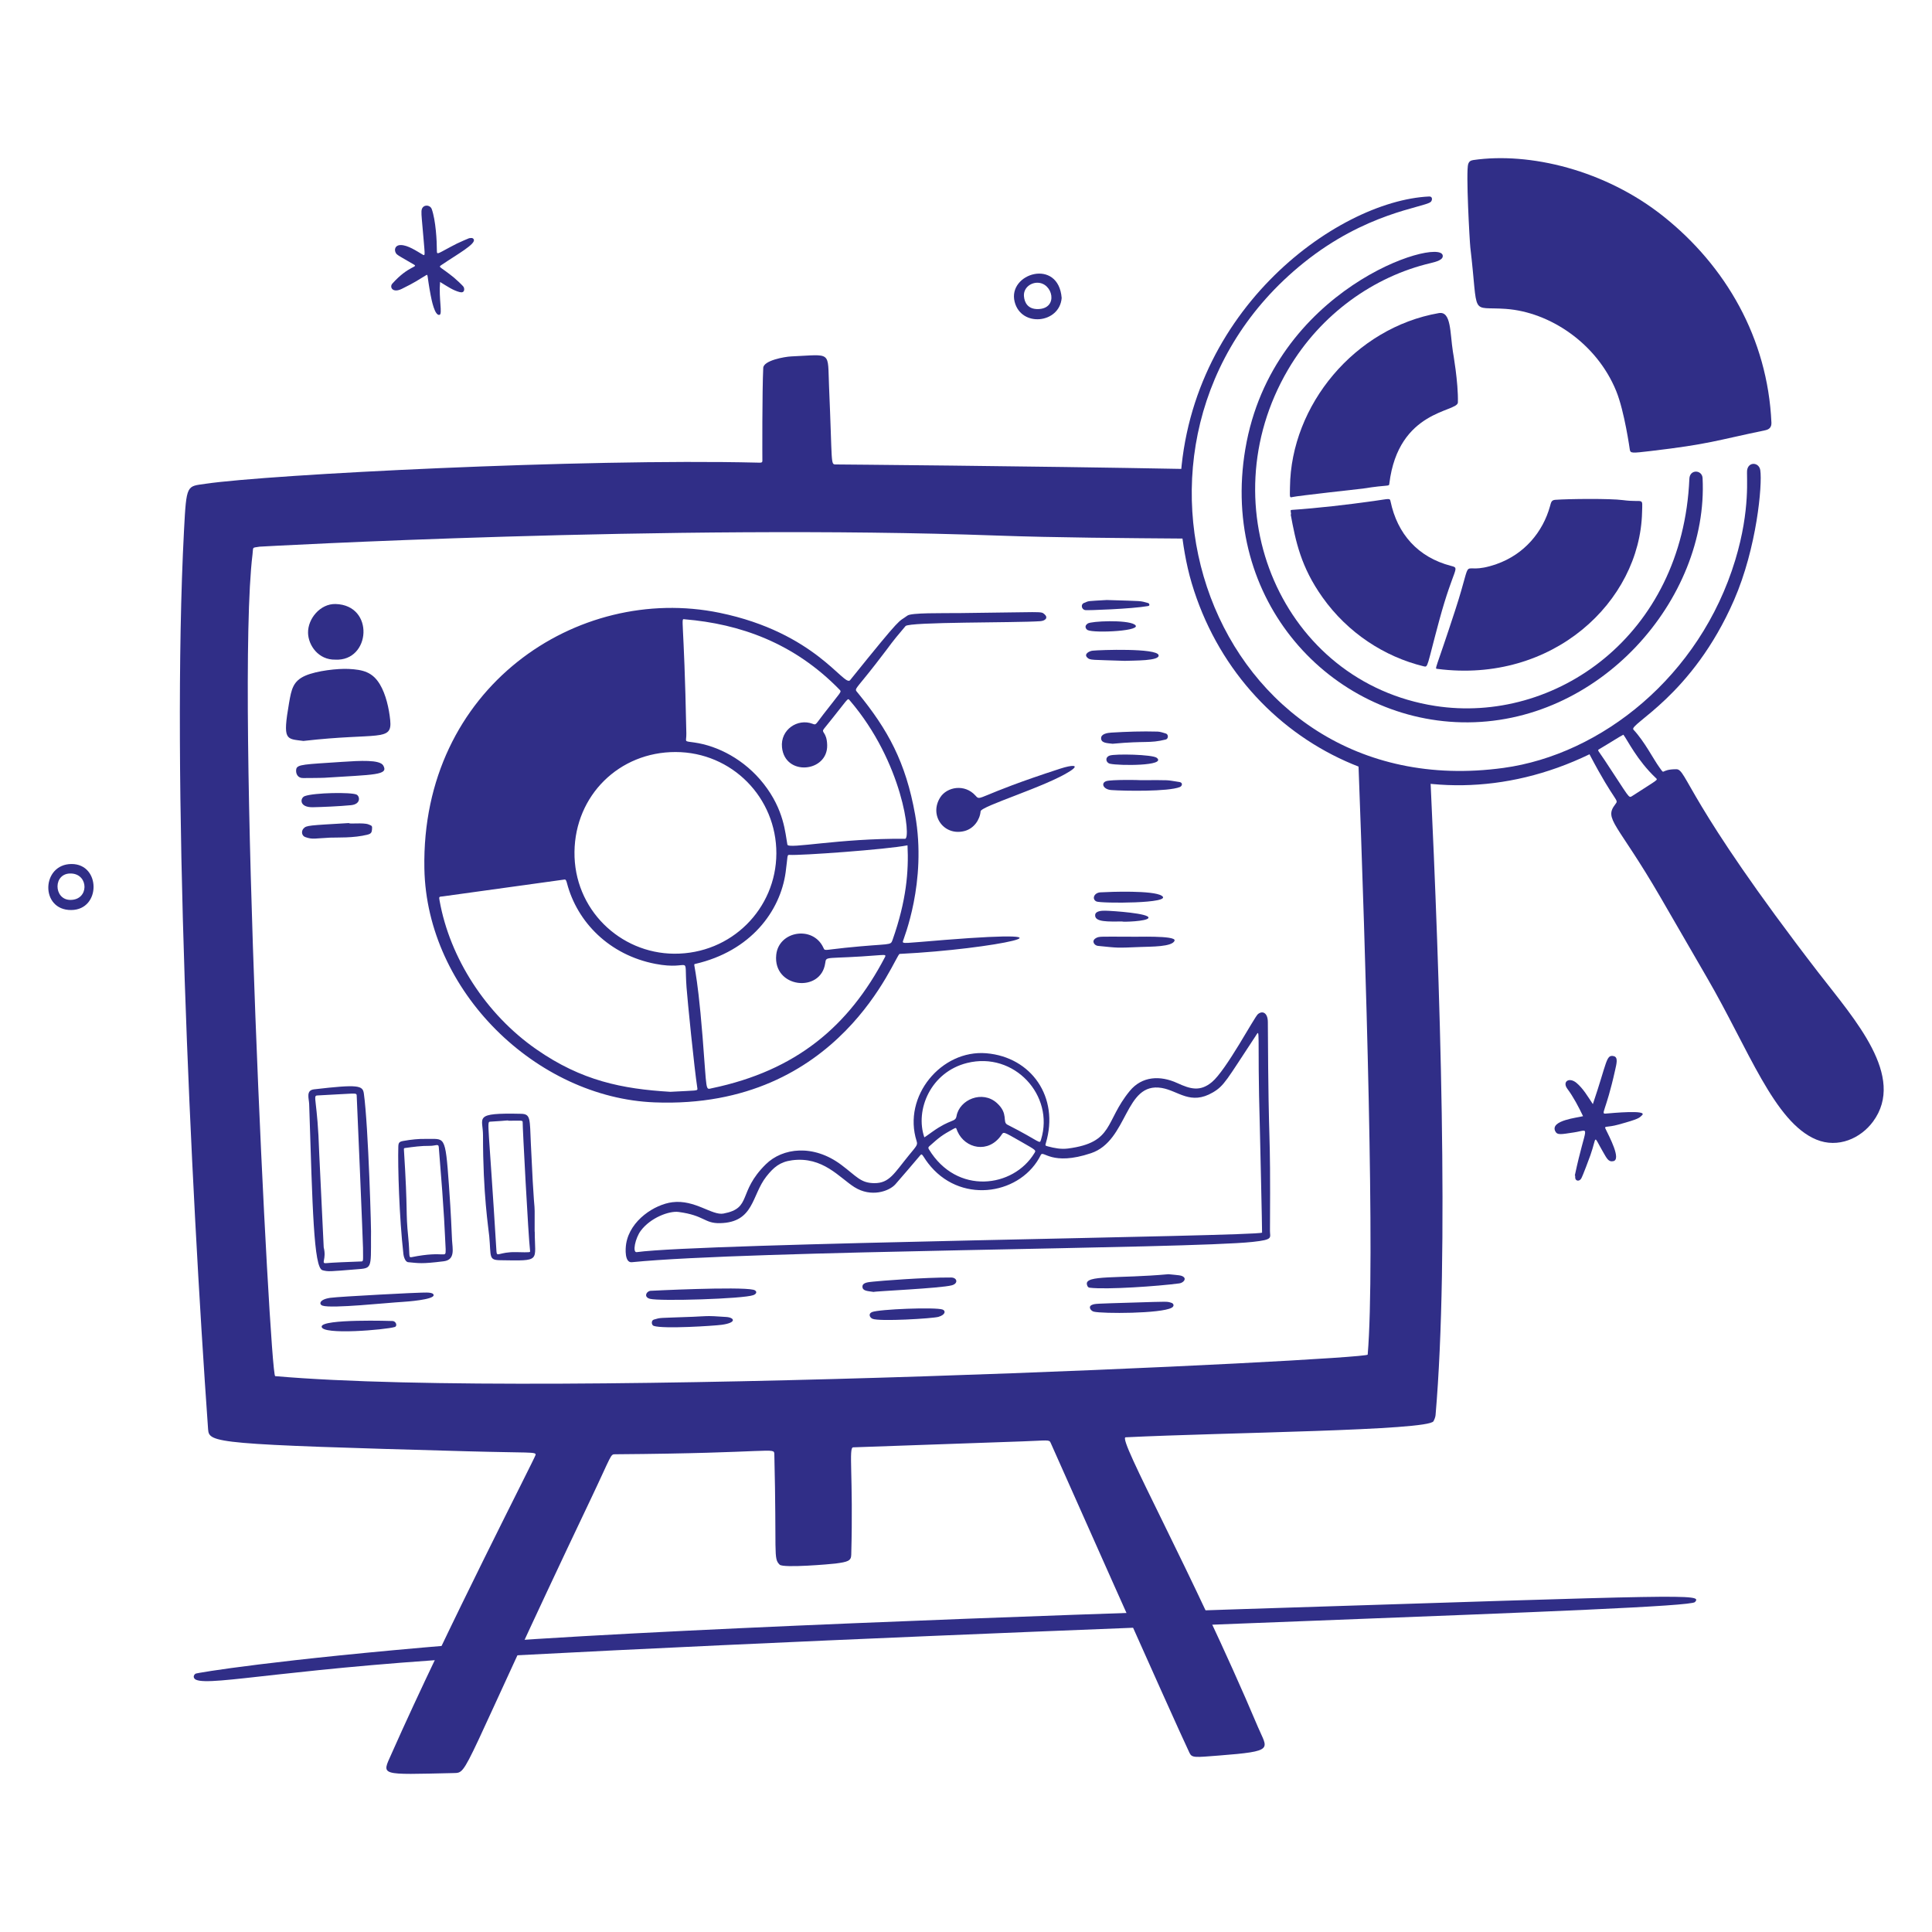 <svg xmlns="http://www.w3.org/2000/svg" fill="none" viewBox="0 0 400 400" id="Analyze-Data-5--Streamline-Milano" height="400" width="400">
  <desc>
    Analyze Data 5 Streamline Illustration: https://streamlinehq.com
  </desc>
  <g id="analyze-data-5--work-analyze-data">
    <path id="ground" fill="#302e87" d="M40.592 347.776c-0.502 -0.222 -0.708 -0.8 -0.13 -1.248 0.256 -0.198 16.79 -2.922 54.066 -6.012 38.12 -3.16 126.782 -6.226 163.29 -7.39 92.912 -2.962 94.616 -3.176 93.1 -1.432 -1.484 1.704 -127.826 4.92 -245.976 11.122 -43.842 2.3 -61.17 6.368 -64.35 4.96Z" stroke-width="2"></path>
    <g id="stars">
      <path id="vector" fill="#302e87" d="M326.048 243.382c2.296 -10.846 3.418 -9.466 -0.168 -8.93 -2.668 0.398 -3.474 0.624 -3.892 -0.264 -1.058 -2.244 4.662 -2.782 5.768 -3.096 -0.918 -1.914 -1.98 -3.96 -3.25 -5.664 -1.118 -1.5 0.386 -2.522 1.936 -1.186 1.388 1.198 2.266 2.744 3.342 4.356 2.982 -8.788 2.718 -10.318 4.336 -9.932 0.946 0.226 0.562 1.584 0.268 2.912 -1.934 8.742 -3.108 9.074 -1.852 8.972 1.14 -0.092 8.672 -0.822 7.436 0.344 -0.586 0.552 -0.536 0.748 -4.926 1.948 -2.316 0.634 -2.95 0.226 -2.66 0.826 0.824 1.706 3.326 6.388 1.634 6.736 -1.034 0.214 -1.346 -0.566 -2.196 -2.028 -2.046 -3.522 -1.13 -3.222 -2.556 0.816 -0.202 0.57 -1.588 4.31 -1.902 4.822 -0.422 0.688 -1.278 0.502 -1.24 -0.302 0.016 -0.352 0.012 -0.31 -0.08 -0.33h0.002Z" stroke-width="2"></path>
      <path id="vector_2" fill="#302e87" d="M90.994 65.187c-0.984 0.248 -1.646 -3.092 -1.834 -4.088 -0.818 -4.322 -0.478 -4.394 -0.992 -4.088 -1.856 1.102 -2.108 1.382 -4.984 2.798 -1.914 0.942 -2.584 -0.388 -1.96 -1.084 3.408 -3.81 5.462 -3.368 4.452 -3.962 -2.546 -1.5 -3.058 -1.734 -3.476 -2.086 -0.666 -0.56 -0.628 -1.942 0.766 -1.94 1.478 0.002 3.26 1.228 4.528 1.968 0.558 0.326 0.484 0.168 0.196 -3.254 -0.34 -4.054 -0.46 -4.796 -0.428 -5.706 0.056 -1.512 1.776 -1.44 2.124 -0.464 0.846 2.376 1.066 6.636 1.064 8.626 0 1.034 0.2 0.524 4.194 -1.5 0.512 -0.26 2.426 -1.08 2.468 -1.084 0.336 -0.036 0.716 -0.166 0.956 0.202 0.61 0.936 -3.452 3.146 -6.698 5.358 -0.708 0.482 -0.23 0.276 2.614 2.588 0.298 0.242 1.832 1.626 2.014 1.96 0.194 0.358 0.252 1.328 -0.846 1.038 -1.362 -0.36 -2.446 -1.118 -4.038 -2.09 -0.302 3.486 0.544 6.644 -0.118 6.812l-0.002 -0.004Z" stroke-width="2"></path>
      <path id="vector_3" fill="#302e87" d="M14.83 178.885c6.036 0.004 6.094 9.458 -0.062 9.526 -6.514 0.072 -6.216 -9.53 0.062 -9.526Zm-0.284 7.432c3.908 0.034 3.874 -5.278 0.238 -5.466 -3.858 -0.2 -3.732 5.436 -0.238 5.466Z" stroke-width="2"></path>
      <path id="vector_4" fill="#302e87" d="M219.808 61.691c-0.432 5.3 -8.384 6.13 -9.736 0.8 -1.498 -5.91 9.07 -9.132 9.736 -0.8Zm-4.85 2.3c4.264 -0.122 3.024 -5.528 -0.248 -5.454 -1.458 0.032 -2.844 1.164 -2.71 2.802 0.106 1.298 0.8 2.714 2.958 2.652Z" stroke-width="2"></path>
    </g>
    <path id="board" fill="#302e87" d="M281.182 156.198c1.62 43.228 3.568 105.686 1.984 124.262 -0.09 1.048 -169.254 9.446 -226.196 4.454 -1.106 -0.352 -8.232 -141.332 -4.692 -170.1 0.208 -1.696 -0.198 -1.344 1.486 -1.634 0.046 -0.008 84.818 -4.76 152.738 -2.296 11.908 0.432 26.644 0.532 39.754 0.63 -0.65 -4.976 -0.694 -9.794 -0.23 -14.406 -33.476 -0.634 -72.944 -0.948 -72.984 -0.948 -1.114 -0.008 -0.696 0.058 -1.396 -16.12 -0.322 -7.49 0.684 -6.622 -7.792 -6.25 -1.432 0.062 -5.756 0.846 -5.832 2.368 -0.236 4.762 -0.19 18.654 -0.18 19.24 0.008 0.478 -0.376 0.398 -1.106 0.382 -36.06 -0.864 -101.088 2.454 -114.174 4.38 -3.904 0.576 -3.958 -0.03 -4.466 9.668 -2.658 50.796 1.386 135.364 4.988 186.104 0.204 2.856 1.482 3.098 53.464 4.536 13.216 0.366 14.464 0.072 14.342 0.75 -0.118 0.654 -18.354 36 -29.83 61.884 -2.038 4.594 -2.71 4.338 12.876 3.992 3.166 -0.072 1.11 0.546 28.268 -56.5 4.564 -9.588 4.13 -9.498 5.194 -9.504 32.92 -0.232 32.882 -1.554 32.92 0.012 0.51 20.894 -0.252 21.502 1.102 22.846 0.758 0.75 10.626 -0.114 11.558 -0.234 2.564 -0.334 3.23 -0.562 3.264 -1.79 0.444 -16.47 -0.586 -22.218 0.394 -22.268l35.136 -1.236c5.026 -0.172 5.462 -0.42 5.748 0.284 0.018 0.042 25.572 57.54 28.75 64.204 0.514 1.078 1.126 0.944 6.108 0.558 11.666 -0.904 10.02 -1.286 8.088 -5.852 -13.73 -32.464 -29.214 -59.948 -27.416 -60.036 20.68 -1.012 62.73 -1.368 63.74 -3.33 0.202 -0.392 0.39 -0.836 0.428 -1.264 2.848 -33.064 0.93 -89.542 -1.12 -132.958 -5.164 -0.69 -10.178 -1.98 -14.916 -3.828Z" stroke-width="2"></path>
    <g id="data">
      <path id="vector_5" fill="#302e87" d="M187.482 129.621c-3.744 4.434 -1.932 2.384 -6.258 7.946 -4.326 5.562 -4.402 4.934 -3.648 5.856 6.252 7.634 9.952 14.368 11.892 25.256 2.494 13.992 -2.446 25.77 -2.53 26.198 -0.114 0.578 0.284 0.39 8.688 -0.28 30.052 -2.398 10.468 1.926 -9.358 2.898 -0.95 0.046 -12.114 32.259 -50.758 30.739 -24.426 -0.96 -47.172 -22.972 -47.646 -48.405 -0.698 -37.478 31.706 -59.016 61.112 -52.956 19.91 4.104 25.816 15.448 27.028 13.946 11.218 -13.928 9.786 -11.804 11.858 -13.362 0.83 -0.624 6.936 -0.484 11.012 -0.528 17.174 -0.18 16.596 -0.414 17.35 0.218 0.838 0.704 0.28 1.388 -0.888 1.466 -5.182 0.35 -27.104 0.116 -27.856 1.01l0.002 -0.002Zm-48.664 96.427c5.622 -0.322 5.656 -0.13 5.558 -0.762 -0.65 -4.232 -2.044 -18.234 -2.236 -20.856 -0.534 -7.289 1.228 -3.39 -6.456 -4.873 -9.496 -1.832 -16.182 -8.61 -18.298 -16.71 -0.072 -0.276 -0.21 -0.826 -0.506 -0.75 -0.046 0.012 -25.116 3.48 -25.168 3.486 -0.85 0.076 -0.85 0.042 -0.696 0.91 2.11 11.788 9.544 23.475 20.074 30.785 9.322 6.472 17.67 8.172 27.726 8.772l0.002 -0.002Zm21.92 -49.313c0.05 -11.582 -9.194 -21.016 -20.866 -21.036 -11.67 -0.02 -20.786 8.96 -20.932 20.66 -0.148 11.88 9.404 21.024 20.638 21.096 11.884 0.076 21.108 -9.346 21.158 -20.718l0.002 -0.002Zm26.65 -3.07c1.286 0.012 -0.43 -15.794 -11.444 -28.64 -0.528 -0.616 -0.07 -0.642 -5.34 5.848 -0.704 0.866 0.582 0.558 0.654 3.388 0.144 5.63 -8.74 6.534 -9.354 0.464 -0.37 -3.648 3.234 -6.058 6.342 -4.868 0.734 0.28 0.554 0.206 2.212 -1.948 3.732 -4.846 3.858 -4.608 3.352 -5.128 -9.444 -9.696 -20.622 -13.604 -32.028 -14.56 -0.956 -0.08 -0.17 -1.186 0.318 23.608 0.038 1.894 -0.654 1.568 1.658 1.898 4.858 0.692 10.376 3.506 14.338 8.542 4.268 5.424 4.482 10.268 4.922 12.596 0.188 0.996 10.652 -1.328 24.372 -1.202l-0.002 0.002Zm0.502 1.348c-4.226 0.862 -22.348 2.148 -24.388 1.982 -0.616 -0.05 -0.366 0.138 -0.842 3.598 -1.108 8.042 -7.2 16.332 -18.75 18.984 -0.548 0.126 0.34 -0.034 1.55 15.073 0.93 11.616 0.528 10.95 1.952 10.652 17.41 -3.638 28.322 -12.808 35.812 -27.145 0.206 -0.394 0.134 -0.502 -0.996 -0.41 -11.486 0.928 -11.142 0.054 -11.378 1.684 -0.904 6.235 -10.852 5.137 -10.138 -1.746 0.514 -4.948 7.574 -6.102 9.736 -1.524 0.37 0.782 -0.008 0.54 4.478 0.076 9.618 -0.996 9.416 -0.36 9.878 -1.668 2.856 -8.09 3.352 -14.184 3.088 -19.554l-0.002 -0.002Z" stroke-width="2"></path>
      <path id="vector_6" fill="#302e87" d="M262.93 254.786c-0.008 1.5 0.804 1.862 -3.602 2.338 -13.296 1.432 -104.072 1.75 -128.512 4.202 -1.496 0.15 -1.36 -2.748 -1.168 -3.874 0.824 -4.83 5.906 -8.088 9.556 -8.546 4.67 -0.586 8.214 2.796 10.594 2.346 5.982 -1.134 2.85 -4.39 8.76 -10.204 3.464 -3.41 9.83 -4.216 15.612 0.114 3.196 2.392 4.004 3.78 6.848 3.796 3.134 0.018 4.106 -2.04 7.154 -5.764 1.626 -1.986 1.86 -2.14 1.604 -2.944 -2.946 -9.278 5.132 -18.976 14.448 -18.184 9.316 0.792 15.134 9.09 12.316 18.586 -0.152 0.51 -0.15 0.544 0.406 0.692 1.37 0.36 2.728 0.634 4.194 0.44 9.53 -1.258 7.56 -5.584 12.76 -11.91 2.534 -3.084 6.308 -3.262 9.852 -1.634 2.71 1.244 4.718 1.822 7.168 -0.214 2.954 -2.454 8.78 -13.458 9.522 -14.066 0.968 -0.794 2.044 -0.252 2.052 1.646 0.15 30.194 0.584 18.474 0.44 43.184l-0.004 -0.004Zm-3.138 -40.034c-5.796 8.768 -6.288 10.024 -8.684 11.424 -4.634 2.706 -7.122 -0.334 -10.582 -0.926 -7.738 -1.324 -6.908 10.912 -14.644 13.506 -8.132 2.726 -9.886 -0.674 -10.384 0.344 -3.934 8.044 -15.992 10.308 -22.766 2.442 -1.722 -1.998 -1.722 -2.92 -2.186 -2.37 -1.166 1.378 -3.968 4.67 -5.164 6.02 -1.294 1.458 -5.026 2.768 -8.482 0.594 -3.094 -1.946 -6.534 -6.414 -12.932 -5.562 -2.484 0.33 -3.786 1.442 -5.294 3.346 -3.086 3.9 -2.506 9.528 -9.626 9.672 -3.25 0.066 -3.18 -1.606 -8.562 -2.32 -1.944 -0.258 -5.806 1.182 -7.824 3.892 -1.152 1.546 -1.764 4.556 -0.838 4.428 13.386 -1.86 128.348 -3.258 129.472 -4.038 0.042 -0.03 -0.444 -21.176 -0.448 -21.222 -0.626 -21.59 0.266 -21.22 -1.052 -19.228l-0.004 -0.002Zm-59.576 5.328c-7.516 1.876 -10.808 9.69 -8.838 15.398 0.62 -0.414 0.176 -0.1 1.654 -1.156 3.826 -2.734 4.774 -1.932 5.006 -3.238 0.61 -3.44 5.36 -5.436 8.37 -2.706 2.458 2.23 1.048 3.908 2.162 4.474 7.018 3.568 6.636 4.16 6.974 3.058 2.802 -9.122 -5.572 -18.266 -15.328 -15.83Zm13.95 18.654c0.352 -0.582 0.452 -0.532 -2.676 -2.312 -3.904 -2.224 -3.666 -2.144 -4.18 -1.4 -2.672 3.866 -7.486 2.798 -9.074 -0.77 -0.318 -0.716 -0.168 -0.9 -0.842 -0.528 -2.406 1.33 -2.846 1.682 -4.964 3.574 -0.192 0.172 -0.306 0.328 -0.13 0.62 5.79 9.594 17.52 8.002 21.866 0.816Z" stroke-width="2"></path>
      <path id="vector_7" fill="#302e87" d="M62.814 153.404c-3.598 -0.474 -4.324 0 -2.966 -7.872 0.488 -2.824 0.826 -4.532 3.376 -5.642 2.358 -1.026 6.71 -1.506 8.968 -1.394 2.99 0.148 4.938 0.658 6.46 3.192 1.24 2.066 1.894 5.002 2.136 7.398 0.462 4.554 -2.434 2.538 -17.974 4.318Z" stroke-width="2"></path>
      <path id="vector_8" fill="#302e87" d="M76.81 255.958c0 6.854 0.202 6.582 -3.116 6.848 -5.458 0.44 -5.71 0.5 -6.924 0.18 -1.828 -0.482 -2.064 -12.99 -2.76 -34.392 -0.038 -1.16 -0.724 -2.856 1.002 -3.058 9.224 -1.078 10.082 -0.796 10.318 0.854 0.942 6.61 1.592 29.562 1.482 29.566l-0.002 0.002Zm-1.654 2.384c0.042 0 -1.29 -31.618 -1.312 -31.66 -0.228 -0.44 -0.004 -0.294 -8.16 0.122 -0.996 0.05 0.064 0.972 0.406 11.984 0.008 0.268 0.918 19.424 0.93 19.47 0.62 2.428 -0.604 3.324 0.44 3.272 1.106 -0.056 0 -0.088 7.176 -0.352 0.674 -0.024 0.52 0.092 0.52 -2.836Z" stroke-width="2"></path>
      <path id="vector_9" fill="#302e87" d="M194.67 165.085c1.386 -2.166 5.056 -2.87 7.31 -0.348 1.13 1.266 0.026 0.07 17.552 -5.604 2.404 -0.778 4.144 -0.866 2.028 0.512 -4.892 3.184 -18.444 7.246 -18.536 8.328 -0.148 1.746 -1.382 3.578 -3.342 4.084 -4.264 1.102 -7.382 -3.26 -5.01 -6.97l-0.002 -0.002Z" stroke-width="2"></path>
      <path id="vector_10" fill="#302e87" d="M69.428 136.572c-3.49 0.08 -5.602 -2.948 -5.65 -5.55 -0.056 -2.916 2.518 -6.046 5.688 -5.966 8.156 0.208 7.284 11.892 -0.038 11.516Z" stroke-width="2"></path>
      <path id="vector_11" fill="#302e87" d="M110.714 255.018c0 6.2 1.454 6.03 -7.13 5.898 -2.458 -0.038 -1.896 -0.67 -2.292 -4.972 -0.146 -1.596 -1.306 -8.684 -1.29 -20.878 0.004 -3.72 -2.178 -4.694 7.9 -4.466 1.998 0.046 1.774 1.084 2.002 6.09 0.64 13.978 0.788 12.524 0.792 14.038 0.01 4.286 -0.024 4.29 0.018 4.29Zm-5.48 -22.984c-0.012 -0.138 -0.008 -0.018 -3.75 0.196 -0.746 0.042 -0.334 0.016 1.302 26.848 0.08 1.312 0.532 0.084 4.064 0.16 3.138 0.068 2.942 0.08 2.89 -0.336 -0.36 -2.896 -1.566 -25.912 -1.524 -26.504 0.034 -0.51 -0.242 -0.364 -2.982 -0.364Z" stroke-width="2"></path>
      <path id="vector_12" fill="#302e87" d="M88.162 235.8c3.926 0.094 4.018 -1.14 4.784 9.56 0.47 6.564 0.528 9.116 0.646 11.444 0.084 1.672 0.728 4.026 -1.73 4.332 -4.692 0.582 -5.118 0.386 -7.352 0.188 -0.662 -0.058 -0.946 -1.294 -0.984 -1.634 -0.874 -7.676 -1.176 -18.256 -1.06 -22.276 0.026 -0.868 0.206 -1.046 1.084 -1.202 1.576 -0.282 3.154 -0.448 4.612 -0.412Zm4.11 22.88c-0.226 -3.934 -0.17 -6.038 -1.428 -21.204 -0.062 -0.746 -0.666 -0.222 -1.898 -0.238 -1.704 -0.022 -3.386 0.208 -5.068 0.444 -0.176 0.024 -0.268 0.034 -0.252 0.306 0.868 13.624 0.314 12.416 0.9 18.206 0.382 3.766 -0.026 4.23 0.72 4.08 7.062 -1.424 7.024 0.44 7.024 -1.592l0.002 -0.002Z" stroke-width="2"></path>
      <path id="vector_13" fill="#302e87" d="M62.764 161.087c-1.132 0.034 -1.588 -0.946 -1.432 -1.83 0.182 -1.034 1.81 -1.002 9.374 -1.512 3.908 -0.264 7.926 -0.49 8.642 0.742 1.184 2.036 -1.924 1.878 -12.19 2.542 -0.704 0.046 -4.236 0.054 -4.394 0.058Z" stroke-width="2"></path>
      <path id="vector_14" fill="#302e87" d="M134.566 268.906c-1.324 -0.36 -0.778 -1.498 0.038 -1.654 0.042 -0.008 18.326 -0.922 21.364 -0.226 0.734 0.168 0.884 0.784 0 1.118 -2.052 0.774 -19.432 1.298 -21.402 0.762Z" stroke-width="2"></path>
      <path id="vector_15" fill="#302e87" d="M241.922 263.812c2.082 0.214 2.63 0.198 3.092 0.54 0.682 0.504 -0.088 1.256 -0.842 1.358 -4.348 0.584 -15.072 1.33 -18.57 0.896 -0.372 -0.046 -0.496 -0.364 -0.566 -0.666 -0.474 -2.03 6.418 -1.172 16.886 -2.128Z" stroke-width="2"></path>
      <path id="vector_16" fill="#302e87" d="M87.21 267.628c0.754 0 2.588 -0.172 2.568 0.54 -0.026 0.922 -5.6 1.328 -6.404 1.374 -3.288 0.184 -14.69 1.42 -16.592 0.78 -0.784 -0.264 -0.716 -1.29 1.612 -1.622 1.944 -0.276 18.812 -1.126 18.816 -1.072Z" stroke-width="2"></path>
      <path id="vector_17" fill="#302e87" d="M180.876 267.48c-1.228 -0.192 -2.3 -0.172 -2.316 -1.084 -0.016 -0.9 1.294 -0.938 2.236 -1.048 1.26 -0.146 10.568 -0.888 16.124 -0.854 1.26 0.008 1.546 1.24 0.138 1.616 -2.338 0.626 -16.16 1.232 -16.182 1.37Z" stroke-width="2"></path>
      <path id="vector_18" fill="#302e87" d="M76.29 170.684c0.774 0.294 0.78 0.326 0.734 1.022 -0.046 0.67 -0.24 0.916 -0.876 1.084 -2.874 0.762 -6.446 0.574 -7.83 0.636 -3.088 0.142 -3.582 0.434 -5.124 -0.122 -0.73 -0.262 -0.88 -1.218 -0.336 -1.788 0.604 -0.632 1.052 -0.624 9.4 -1.11 0.012 0.264 2.92 -0.146 4.03 0.276l0.002 0.002Z" stroke-width="2"></path>
      <path id="vector_19" fill="#302e87" d="M243.182 194.74c-0.426 1.324 -4.948 1.234 -6.958 1.32 -5.35 0.226 -4.696 0.188 -8.914 -0.226 -0.724 -0.072 -1.398 -0.992 -0.47 -1.57 0.738 -0.46 0.984 -0.326 7.766 -0.326 0 0.068 8.936 -0.318 8.574 0.804l0.002 -0.002Z" stroke-width="2"></path>
      <path id="vector_20" fill="#302e87" d="M226.468 271.568c-0.636 -0.152 -1.244 -1.04 -0.406 -1.396 0.658 -0.28 0.724 -0.25 8.398 -0.484 7.674 -0.234 7.122 -0.254 8.094 0.056 0.444 0.142 0.636 0.674 0.03 1.01 -2.234 1.236 -14.31 1.246 -16.116 0.814Z" stroke-width="2"></path>
      <path id="vector_21" fill="#302e87" d="M236.006 161.523c6.982 0 5.064 -0.074 8.19 0.386 0.716 0.106 0.616 0.82 0.068 1.044 -2.38 0.964 -11.424 0.816 -14.172 0.62 -1.696 -0.122 -2.22 -1.454 -1.052 -1.848 1.006 -0.34 6.966 -0.242 6.966 -0.202Z" stroke-width="2"></path>
      <path id="vector_22" fill="#302e87" d="M135.358 274.516c-0.508 -0.166 -0.574 -1.14 0.02 -1.312 1.554 -0.446 0.632 -0.29 8.172 -0.582 2.51 -0.096 2.51 -0.282 6.858 0.046 1.65 0.124 2.224 1.192 -1.034 1.622 -1.622 0.214 -12.002 0.888 -14.016 0.226Z" stroke-width="2"></path>
      <path id="vector_23" fill="#302e87" d="M180.642 273.04c-0.578 -0.252 -0.926 -1.036 -0.108 -1.386 1.398 -0.6 13.22 -1.066 14.636 -0.52 0.632 0.244 0.632 1.056 -0.862 1.504 -1.16 0.348 -12.258 1.016 -13.666 0.402Z" stroke-width="2"></path>
      <path id="vector_24" fill="#302e87" d="M73.806 164.504c0.712 0.332 0.964 1.99 -1.132 2.2 -2.35 0.234 -6.032 0.386 -7.896 0.424 -2.898 0.058 -2.668 -1.94 -1.672 -2.304 1.96 -0.714 9.584 -0.838 10.698 -0.318l0.002 -0.002Z" stroke-width="2"></path>
      <path id="vector_25" fill="#302e87" d="M232.878 136.821c-6.89 -0.248 -7.192 -0.076 -7.8 -0.704 -0.712 -0.734 0.478 -1.33 1.122 -1.4 1.524 -0.164 13.318 -0.57 13.672 0.922 0.294 1.232 -5.112 1.094 -6.994 1.182Z" stroke-width="2"></path>
      <path id="vector_26" fill="#302e87" d="M230.356 153.986c-1.08 -0.142 -2.424 -0.1 -2.384 -1.19 0.03 -0.846 1.266 -1.068 2.108 -1.118 3.188 -0.194 6.384 -0.3 9.576 -0.21 0.57 0.016 1.14 0.23 1.696 0.39 0.604 0.172 0.582 1.11 -0.012 1.256 -3.426 0.84 -4.018 0.218 -10.984 0.872Z" stroke-width="2"></path>
      <path id="vector_27" fill="#302e87" d="M66.592 274.668c-0.03 -1.658 14.658 -1.172 14.704 -1.168 0.716 0.05 1.03 1.056 0.436 1.24 -1.838 0.57 -15.108 1.726 -15.14 -0.072Z" stroke-width="2"></path>
      <path id="vector_28" fill="#302e87" d="M226.992 186.637c-0.996 -0.512 -0.47 -1.81 0.83 -1.886 2.124 -0.122 10.912 -0.444 12.7 0.704 2.544 1.632 -12.692 1.612 -13.53 1.182Z" stroke-width="2"></path>
      <path id="vector_29" fill="#302e87" d="M229.132 124.225c7.888 0.256 6.664 0.118 8.642 0.65 0.108 0.03 0.422 0.51 -0.076 0.6 -3.306 0.592 -12.634 0.93 -13.04 0.842 -0.758 -0.164 -0.934 -1.19 -0.248 -1.47 1.178 -0.482 0.464 -0.364 4.72 -0.62l0.002 -0.002Z" stroke-width="2"></path>
      <path id="vector_30" fill="#302e87" d="M239.508 156.907c2.048 1.688 -7.778 1.644 -9.684 1.218 -0.866 -0.194 -1.122 -1.318 -0.08 -1.692 1.106 -0.396 8.902 -0.238 9.764 0.474Z" stroke-width="2"></path>
      <path id="vector_31" fill="#302e87" d="M232.32 190.787c-2.778 0 -5.744 0.192 -5.576 -1.382 0.086 -0.792 1.324 -0.872 2.12 -0.854 1.57 0.034 9.216 0.556 8.91 1.492 -0.24 0.732 -5.454 0.87 -5.454 0.744Z" stroke-width="2"></path>
      <path id="vector_32" fill="#302e87" d="M225.19 130.452c-0.294 -0.15 -0.834 -0.792 0.008 -1.358 0.77 -0.516 7.996 -0.804 9.656 0.18 2.282 1.354 -8.312 1.868 -9.664 1.178Z" stroke-width="2"></path>
    </g>
    <g id="magnificat glass">
      <path id="vector_33" fill="#302e87" d="M376.686 201.632c-27.68 -35.899 -27.424 -42.365 -29.606 -42.371 -3.518 -0.008 -2.238 1.382 -3.532 -0.402 -1.27 -1.75 -3.016 -5.274 -5.366 -7.804 -1.042 -1.122 12.17 -6.932 20.832 -26.81 4.718 -10.824 5.886 -23.882 5.434 -26.898 -0.246 -1.642 -2.418 -1.83 -2.718 -0.042 -0.19 1.126 0.758 8.034 -2.472 18.678 -7.304 24.078 -27.752 40.244 -47.988 43.008 -60.798 8.306 -87.084 -67.718 -41.42 -104.532 12.906 -10.406 24.698 -11.448 26.32 -12.618 0.39 -0.28 0.516 -1.198 -0.28 -1.16 -19.214 0.894 -51.612 24.376 -51.612 62.67 -0.172 0.008 0.028 9.278 2.464 17.43 10.176 34.074 47.338 52.312 82.348 35.384 5.408 10.326 6.182 9.258 5.332 10.364 -2.398 3.12 0.36 3.748 9.32 19.168 0.024 0.042 9.676 16.729 9.706 16.771 8.588 14.778 13.886 29.866 22.604 33.47 4.52 1.868 9.196 -0.272 11.738 -3.724 6.892 -9.358 -3.878 -21.222 -11.1 -30.588l-0.004 0.006ZM337.92 164.813c-0.77 0.498 -0.506 0.382 -5.66 -7.38 -1.446 -2.178 -1.596 -2.068 -1.168 -2.32 2.528 -1.494 4.138 -2.564 5.014 -3.004 0.896 1.194 2.846 5.31 6.732 8.982 0.452 0.428 0.502 0.216 -4.918 3.722Z" stroke-width="2"></path>
      <path id="vector_34" fill="#302e87" d="M311.784 63.955c9.036 0.648 18.786 7.072 22.834 17.002 1.722 4.222 2.81 12.106 2.82 12.152 0.144 0.752 0.432 0.73 4.344 0.268 12.114 -1.428 13.268 -2.124 23.706 -4.298 0.88 -0.184 1.304 -0.686 1.266 -1.584 -0.78 -17.534 -9.508 -32.432 -22.294 -42.648 -12.126 -9.69 -27.826 -13.39 -39.422 -11.712 -0.582 0.084 -0.888 0.318 -1.056 0.796 -0.522 1.488 0.296 16.166 0.436 17.334 1.75 14.688 -0.222 12.144 7.368 12.688l-0.002 0.002Z" stroke-width="2"></path>
      <path id="vector_35" fill="#302e87" d="M297.58 138.485c23.882 3.106 41.952 -13.928 42.392 -32.41 0.08 -3.342 0.456 -1.94 -3.98 -2.534 -2.602 -0.348 -11.192 -0.266 -13.97 -0.062 -0.816 0.06 -0.876 0.486 -1.114 1.344 -1.462 5.266 -5.262 9.94 -11.114 11.98 -8.232 2.87 -4.302 -3.388 -8.524 9.572 -4.096 12.576 -4.298 12.032 -3.69 12.11Z" stroke-width="2"></path>
      <path id="vector_36" fill="#302e87" d="M297.89 64.824c-17.362 3.028 -30.622 19.03 -30.814 36.038 -0.024 2.12 -0.138 2.218 0.532 2.04 0.862 -0.228 14.548 -1.744 14.594 -1.75 5.476 -0.882 5.362 -0.344 5.446 -1.034 1.868 -15.362 14.136 -14.746 14.192 -16.798 0.112 -4.126 -1.024 -10.442 -1.03 -10.49 -0.62 -3.952 -0.33 -8.456 -2.92 -8.006Z" stroke-width="2"></path>
      <path id="vector_37" fill="#302e87" d="M273.82 123.689c5.232 7.356 12.802 12.274 20.916 14.26 0.976 0.238 0.616 0.21 3.25 -9.518 3.018 -11.142 4.436 -10.75 2.412 -11.276 -6.844 -1.786 -11.096 -6.616 -12.504 -13.358 -0.148 -0.708 -0.196 -0.528 -3.476 -0.068 -5.5 0.774 -11.57 1.474 -16.932 1.838 -0.376 0.026 -0.28 0.062 -0.18 0.922l-0.084 0.012c1.034 5.588 2.11 10.878 6.598 17.188Z" stroke-width="2"></path>
      <path id="vector_38" fill="#302e87" d="M257.832 92.962c-5.286 31.396 17.66 55.984 44.8 56.584 28.484 0.63 51.13 -25.544 49.87 -50.552 -0.088 -1.746 -2.648 -1.898 -2.736 0.126 -1.39 32.56 -27.906 50.888 -52.646 47.034 -31.576 -4.918 -47.176 -41.088 -30.45 -69.616 6.826 -11.64 17.914 -19.318 29.466 -22.05 1.29 -0.306 2.782 -0.716 2.552 -1.658 -0.888 -3.632 -35.258 6.9 -40.854 40.134l-0.002 -0.002Z" stroke-width="2"></path>
    </g>
  </g>
</svg>